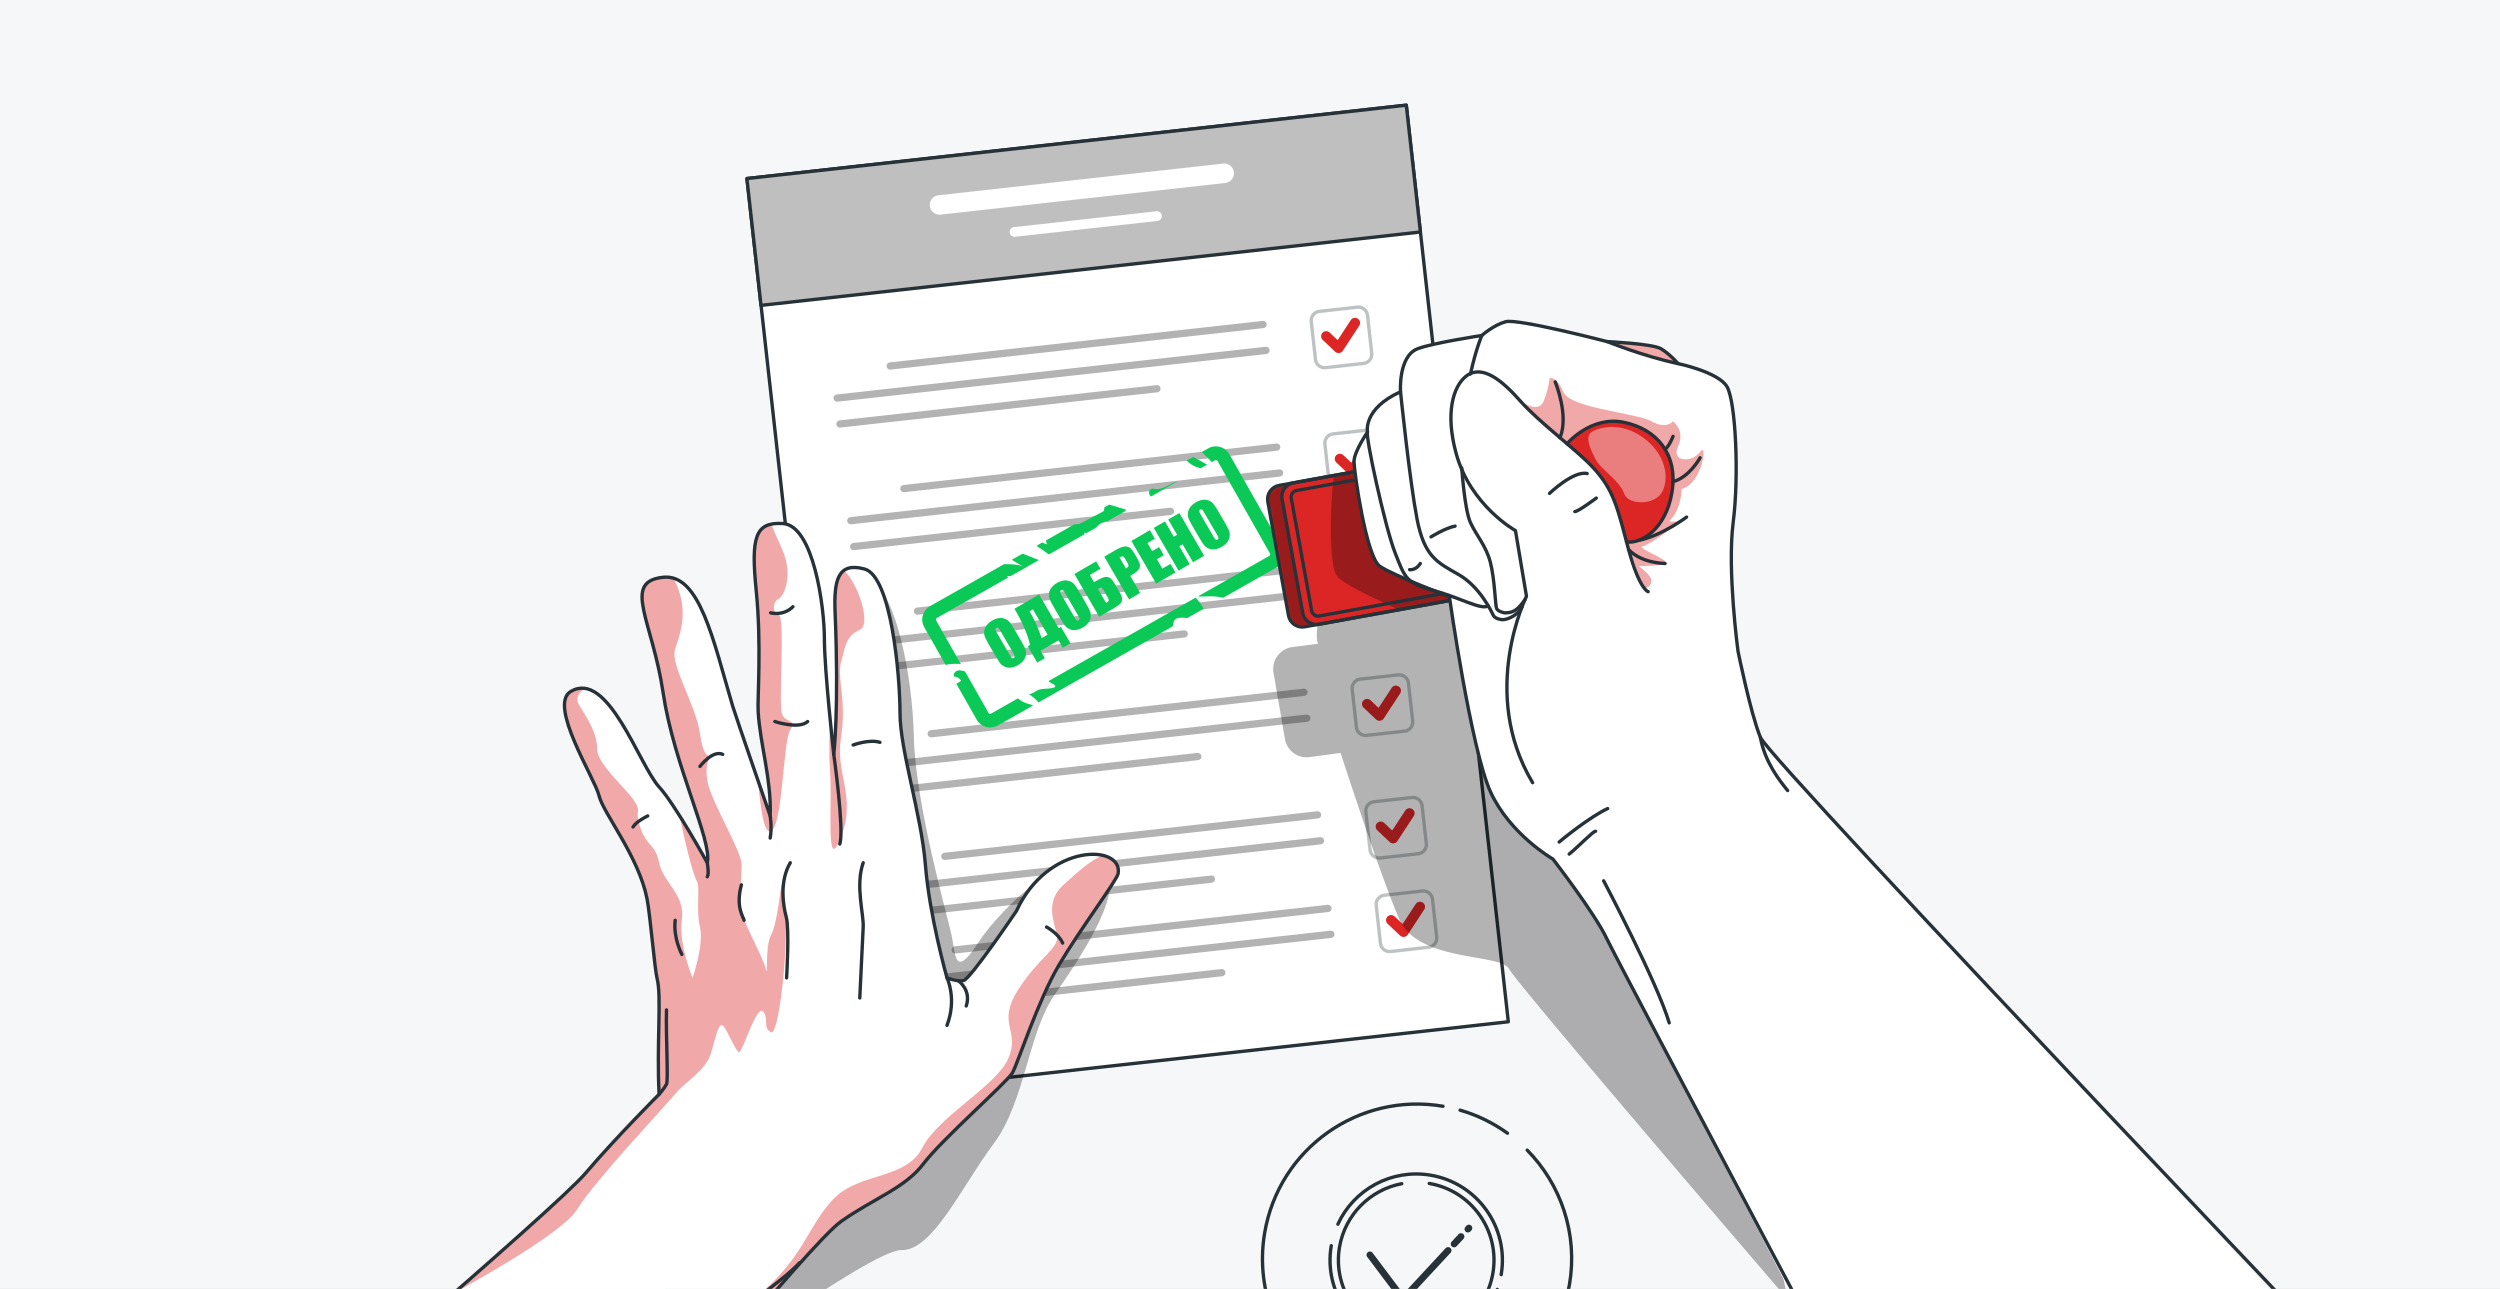 <svg width="739" height="381" fill="none" xmlns="http://www.w3.org/2000/svg"><rect width="100%" height="100%" fill="#808080" stroke="none"/><g clip-path="url(#a)"><path fill="#F6F7F9" d="M0 0h739v381H0z"/><path d="m415.702 31.087-194.907 21.69 30.152 270.948 194.907-21.69-30.152-270.948z" fill="#fff" stroke="#263238" stroke-linecap="round" stroke-linejoin="round"/><path d="M415.691 31.09 220.784 52.78l4.172 37.488 194.907-21.69-4.172-37.488z" fill="#BFBFBF" stroke="#263238" stroke-linecap="round" stroke-linejoin="round"/><path d="m361.549 48.36-84.14 9.36c-1.58.18-2.72 1.6-2.54 3.18.18 1.58 1.6 2.72 3.18 2.54l84.14-9.36c1.58-.18 2.72-1.6 2.54-3.18a2.877 2.877 0 0 0-3.18-2.54zM341.82 62.45l-42.07 4.68a1.438 1.438 0 1 0 .32 2.86l42.07-4.68a1.438 1.438 0 1 0-.32-2.86z" fill="#fff"/><path opacity=".3" d="m373.26 94.86-110.22 12.26c-.59.07-1.01.59-.95 1.18.07.59.59 1.01 1.18.95l110.22-12.26c.59-.07 1.01-.59.95-1.18a1.07 1.07 0 0 0-1.18-.95zM374.109 102.51l-126.76 14.1c-.59.07-1.01.59-.95 1.18.07.59.59 1.01 1.18.95l126.76-14.1c.59-.07 1.01-.59.95-1.18a1.07 1.07 0 0 0-1.18-.95zM341.869 113.84l-93.68 10.42c-.59.07-1.01.59-.95 1.18.07.59.59 1.01 1.18.95l93.68-10.42c.59-.07 1.01-.59.95-1.18-.07-.59-.59-1.01-1.18-.95z" fill="#000"/><path opacity=".3" d="m401.211 90.798-11.181 1.245a2.74 2.74 0 0 0-2.42 3.026l1.244 11.181a2.74 2.74 0 0 0 3.026 2.42l11.181-1.244a2.74 2.74 0 0 0 2.42-3.026l-1.244-11.181a2.74 2.74 0 0 0-3.026-2.42z" stroke="#263238" stroke-linecap="round" stroke-linejoin="round"/><path d="m392.02 99.39 3.67 3.47 4.85-7.41" stroke="#DC2626" stroke-width="3" stroke-linecap="round" stroke-linejoin="round"/><path opacity=".3" d="m377.29 131.1-110.22 12.26c-.59.07-1.01.59-.95 1.18.07.59.59 1.01 1.18.95l110.22-12.26c.59-.07 1.01-.59.95-1.18-.07-.59-.59-1.01-1.18-.95zM378.14 138.75l-126.76 14.1c-.59.07-1.01.59-.95 1.18.06.59.59 1.01 1.18.95l126.76-14.1c.59-.07 1.01-.59.95-1.18-.07-.59-.59-1.01-1.18-.95zM345.899 150.08l-93.68 10.42c-.59.07-1.01.59-.95 1.18.07.59.59 1.01 1.18.95l93.68-10.42c.59-.07 1.01-.59.95-1.18-.07-.59-.59-1.01-1.18-.95z" fill="#000"/><path opacity=".3" d="m405.243 127.02-11.181 1.245a2.74 2.74 0 0 0-2.42 3.026l1.244 11.181a2.74 2.74 0 0 0 3.026 2.42l11.181-1.244a2.741 2.741 0 0 0 2.421-3.026l-1.245-11.181a2.74 2.74 0 0 0-3.026-2.421z" stroke="#263238" stroke-linecap="round" stroke-linejoin="round"/><path d="m396.05 135.63 3.67 3.46 4.85-7.41" stroke="#DC2626" stroke-width="3" stroke-linecap="round" stroke-linejoin="round"/><path opacity=".3" d="M381.32 167.33 271.1 179.59c-.59.07-1.01.59-.95 1.18.07.59.59 1.01 1.18.95l110.22-12.26c.59-.07 1.01-.59.95-1.18-.07-.59-.59-1.01-1.18-.95zM382.17 174.99l-126.76 14.1c-.59.07-1.01.59-.95 1.18.06.59.59 1.01 1.18.95l126.76-14.1c.59-.07 1.01-.59.95-1.18-.07-.59-.59-1.01-1.18-.95zM349.93 186.32l-93.68 10.42c-.59.07-1.01.59-.95 1.18.06.59.59 1.01 1.18.95l93.68-10.42c.59-.07 1.01-.59.95-1.18a1.07 1.07 0 0 0-1.18-.95z" fill="#000"/><path opacity=".3" d="m409.276 163.262-11.181 1.245a2.74 2.74 0 0 0-2.42 3.026l1.244 11.181a2.741 2.741 0 0 0 3.027 2.42l11.181-1.244a2.741 2.741 0 0 0 2.42-3.027l-1.245-11.18a2.74 2.74 0 0 0-3.026-2.421z" stroke="#263238" stroke-linecap="round" stroke-linejoin="round"/><path d="m400.079 171.86 3.67 3.47 4.85-7.41" stroke="#DC2626" stroke-width="3" stroke-linecap="round" stroke-linejoin="round"/><path opacity=".3" d="m385.351 203.57-110.22 12.26c-.59.07-1.01.59-.95 1.18.07.59.59 1.01 1.18.95L385.58 205.7c.59-.07 1.011-.59.951-1.18-.07-.59-.59-1.01-1.18-.95zM386.2 211.22l-126.76 14.1c-.59.07-1.01.59-.95 1.18.07.59.59 1.01 1.18.95l126.76-14.1c.59-.07 1.01-.59.95-1.18-.07-.59-.59-1.01-1.18-.95zM353.96 222.56l-93.68 10.42c-.59.07-1.01.59-.95 1.18.07.59.59 1.01 1.18.95l93.68-10.42c.59-.07 1.01-.59.95-1.18-.07-.59-.59-1.01-1.18-.95z" fill="#000"/><path opacity=".3" d="m413.31 199.504-11.181 1.244a2.741 2.741 0 0 0-2.42 3.027l1.245 11.181a2.74 2.74 0 0 0 3.026 2.42l11.181-1.244a2.741 2.741 0 0 0 2.42-3.027l-1.244-11.181a2.741 2.741 0 0 0-3.027-2.42z" stroke="#263238" stroke-linecap="round" stroke-linejoin="round"/><path d="m404.11 208.1 3.67 3.47 4.85-7.41" stroke="#DC2626" stroke-width="3" stroke-linecap="round" stroke-linejoin="round"/><path opacity=".3" d="m389.38 239.81-110.22 12.26c-.59.07-1.01.59-.95 1.18.07.59.59 1.01 1.18.95l110.22-12.26c.59-.07 1.01-.59.95-1.18-.07-.59-.59-1.01-1.18-.95zM390.229 247.46l-126.76 14.1c-.59.07-1.01.59-.95 1.18.07.59.59 1.01 1.18.95l126.76-14.1c.59-.07 1.01-.59.95-1.18-.07-.59-.59-1.01-1.18-.95zM357.989 258.8l-93.68 10.42c-.59.07-1.01.59-.95 1.18.07.59.59 1.01 1.18.95l93.68-10.42c.59-.07 1.01-.59.95-1.18-.07-.59-.59-1.01-1.18-.95z" fill="#000"/><path opacity=".3" d="m417.344 235.746-11.181 1.244a2.74 2.74 0 0 0-2.42 3.027l1.244 11.181a2.74 2.74 0 0 0 3.026 2.42l11.181-1.245a2.739 2.739 0 0 0 2.42-3.026l-1.244-11.181a2.74 2.74 0 0 0-3.026-2.42z" stroke="#263238" stroke-linecap="round" stroke-linejoin="round"/><path d="m408.14 244.34 3.67 3.47 4.85-7.41" stroke="#DC2626" stroke-width="3" stroke-linecap="round" stroke-linejoin="round"/><path opacity=".3" d="m392.46 267.46-110.22 12.26c-.59.07-1.01.59-.95 1.18.07.59.59 1.01 1.18.95l110.22-12.26c.59-.07 1.01-.59.95-1.18-.07-.59-.59-1.01-1.18-.95zM393.309 275.11l-126.76 14.1c-.59.07-1.01.59-.95 1.18.07.59.59 1.01 1.18.95l126.76-14.1c.59-.07 1.01-.59.95-1.18-.07-.59-.59-1.01-1.18-.95zM361.069 286.45l-93.68 10.42c-.59.07-1.01.59-.95 1.18.07.59.59 1.01 1.18.95l93.68-10.42c.59-.07 1.01-.59.95-1.18-.07-.59-.59-1.01-1.18-.95z" fill="#000"/><path opacity=".3" d="m420.413 263.387-11.181 1.244a2.74 2.74 0 0 0-2.42 3.027l1.244 11.18a2.74 2.74 0 0 0 3.026 2.421l11.181-1.245a2.739 2.739 0 0 0 2.42-3.026l-1.244-11.181a2.74 2.74 0 0 0-3.026-2.42z" stroke="#263238" stroke-linecap="round" stroke-linejoin="round"/><path d="m411.22 271.99 3.67 3.47 4.85-7.41" stroke="#DC2626" stroke-width="3" stroke-linecap="round" stroke-linejoin="round"/><path d="m340.21 146.77 7.85-4.45c-2.25.62-4.23 2.5-6.55 2.24-.43-.05-.89-.17-1.28.02-.56.27-.69 1.07-.42 1.63.1.21.25.39.41.56h-.01zM320.52 157.94c-.01-.18.01-.35.1-.51.2.08.4.11.6.11l2.71-1.54c.45-.46.89-.93 1.44-1.25.5-.3 1.06-.47 1.62-.64l.6-.18 4.98-2.82c.06-.1.12-.2.21-.27.07-.06.16-.08.25-.12-1.72-.52-3.44-1.04-5.17-1.56l-1.39.79-.15 1.1c-1.99 1.06-3.97 2.12-5.96 3.18-.61.33-1.24.66-1.92.73-.26.03-.51 0-.77-.02l-8.48 4.81c.07.4.18.8.34 1.17-.5-.09-.97-.29-1.39-.57l-1.74.99c1.24.82 2.46 1.67 3.65 2.55l10.46-5.93.01-.02zM356.81 137.35c-1.36-.77-2.73-1.53-4.09-2.3l-1.94 1.1a7.982 7.982 0 0 0 4.19 2.25l1.85-1.05h-.01z" fill="#0DFB6C"/><path d="m378.87 161.57-15.48-27.29c-1.25-2.2-4.05-2.98-6.25-1.73l-1.86 1.06c.24.23.47.46.71.7.75.73 1.5 1.48 2.2 2.28l.94-.53c.27-.15.62-.06.78.21l15.48 27.29c.15.27.06.62-.21.78l-21.07 11.95c1.82.11 3.66-.15 5.48.06.65.07 1.3.21 1.95.35l15.62-8.86c2.2-1.25 2.98-4.05 1.73-6.25l-.02-.02zM284.02 196.3l-7.29-12.86a.582.582 0 0 1 .21-.78l21.02-11.92c-.07-.16-.16-.31-.23-.48.3-.02.6.03.89.1l8.48-4.81c-.28-.1-.55-.2-.82-.31-1.33-.53-2.66-1.06-3.99-1.58l-3.2 1.81c1.16.71 2.32 1.42 3.47 2.13-1.2-.74-3.68-.84-5.8-.81l-21.81 12.37c-2.2 1.25-2.98 4.05-1.73 6.25l6.32 11.14c.3-.07.59-.14.88-.2.8-.14 1.61-.13 2.42-.12.39 0 .78.01 1.17.06l.01.01zM309.94 201.32c.36.31.76.59 1.2.77.45.19 1.05.68.7 1.03-1.62.74-3.61.19-5.21.98-.87.43-1.71 1.25-2.64 1 1.12.67 2.13 1.54 2.99 2.53l39.71-22.52c.03-.16.06-.32.08-.48.09-.53.2-1.09.57-1.48.49-.52 1.29-.56 2.01-.57.51 0 1.05.01 1.54.15l4.94-2.8a17.79 17.79 0 0 0-2.4-3.26l-43.49 24.67v-.02zM303.52 207.93c-.83-.27-1.91-.83-2.6-1.5l-7.95 4.51c-.27.15-.62.06-.77-.21l-6.96-12.27c-.7-.16-1.4-.38-2.1-.24-.8.16-1.51 1.1-1.07 1.79.83 0 1.65.5 2.02 1.24-.44.34-.91.62-1.4.85l6.02 10.61c1.25 2.2 4.05 2.98 6.25 1.73l10.39-5.89s-.08-.05-.13-.07c-.54-.25-1.14-.36-1.7-.55z" fill="#0DFB6C"/><g opacity=".2" fill="#000"><path d="m340.21 146.77 7.85-4.45c-2.25.62-4.23 2.5-6.55 2.24-.43-.05-.89-.17-1.28.02-.56.27-.69 1.07-.42 1.63.1.21.25.39.41.56h-.01zM320.52 157.94c-.01-.18.01-.35.1-.51.2.08.4.11.6.11l2.71-1.54c.45-.46.89-.93 1.44-1.25.5-.3 1.06-.47 1.62-.64l.6-.18 4.98-2.82c.06-.1.12-.2.21-.27.07-.06.16-.08.25-.12-1.72-.52-3.44-1.04-5.17-1.56l-1.39.79-.15 1.1c-1.99 1.06-3.97 2.12-5.96 3.18-.61.33-1.24.66-1.92.73-.26.03-.51 0-.77-.02l-8.48 4.81c.07.4.18.8.34 1.17-.5-.09-.97-.29-1.39-.57l-1.74.99c1.24.82 2.46 1.67 3.65 2.55l10.46-5.93.01-.02zM356.81 137.35c-1.36-.77-2.73-1.53-4.09-2.3l-1.94 1.1a7.982 7.982 0 0 0 4.19 2.25l1.85-1.05h-.01z"/><path d="m378.87 161.57-15.48-27.29c-1.25-2.2-4.05-2.98-6.25-1.73l-1.86 1.06c.24.23.47.46.71.7.75.73 1.5 1.48 2.2 2.28l.94-.53c.27-.15.62-.06.78.21l15.48 27.29c.15.27.06.62-.21.78l-21.07 11.95c1.82.11 3.66-.15 5.48.06.65.07 1.3.21 1.95.35l15.62-8.86c2.2-1.25 2.98-4.05 1.73-6.25l-.02-.02zM284.02 196.3l-7.29-12.86a.582.582 0 0 1 .21-.78l21.02-11.92c-.07-.16-.16-.31-.23-.48.3-.02.6.03.89.1l8.48-4.81c-.28-.1-.55-.2-.82-.31-1.33-.53-2.66-1.06-3.99-1.58l-3.2 1.81c1.16.71 2.32 1.42 3.47 2.13-1.2-.74-3.68-.84-5.8-.81l-21.81 12.37c-2.2 1.25-2.98 4.05-1.73 6.25l6.32 11.14c.3-.07.59-.14.88-.2.8-.14 1.61-.13 2.42-.12.39 0 .78.01 1.17.06l.01.01zM309.94 201.32c.36.31.76.59 1.2.77.45.19 1.05.68.7 1.03-1.62.74-3.61.19-5.21.98-.87.43-1.71 1.25-2.64 1 1.12.67 2.13 1.54 2.99 2.53l39.71-22.52c.03-.16.06-.32.08-.48.09-.53.2-1.09.57-1.48.49-.52 1.29-.56 2.01-.57.51 0 1.05.01 1.54.15l4.94-2.8a17.79 17.79 0 0 0-2.4-3.26l-43.49 24.67v-.02zM303.52 207.93c-.83-.27-1.91-.83-2.6-1.5l-7.95 4.51c-.27.15-.62.06-.77-.21l-6.96-12.27c-.7-.16-1.4-.38-2.1-.24-.8.16-1.51 1.1-1.07 1.79.83 0 1.65.5 2.02 1.24-.44.34-.91.62-1.4.85l6.02 10.61c1.25 2.2 4.05 2.98 6.25 1.73l10.39-5.89s-.08-.05-.13-.07c-.54-.25-1.14-.36-1.7-.55z"/></g><path d="M301.52 188.9c.74 1.27 1.23 2.19 1.48 2.75s.34 1.15.28 1.77c-.06.62-.29 1.2-.69 1.75-.4.55-.96 1.02-1.67 1.44-.68.39-1.35.63-2.01.73a3.511 3.511 0 0 1-3.3-1.34c-.36-.48-.92-1.38-1.68-2.68l-1.25-2.16c-.74-1.27-1.23-2.18-1.48-2.75-.25-.56-.34-1.15-.28-1.77.06-.62.29-1.2.69-1.75.4-.54.96-1.02 1.67-1.44.68-.39 1.35-.64 2.01-.73a3.511 3.511 0 0 1 3.3 1.34c.36.48.92 1.38 1.68 2.68l1.25 2.16zm-5.7-2.24c-.34-.59-.59-.94-.75-1.07-.16-.13-.34-.13-.54-.01-.17.1-.26.24-.28.43-.01.19.17.6.54 1.25l3.42 5.9c.43.73.72 1.17.88 1.31.16.14.35.14.57.02.22-.13.31-.31.26-.55-.05-.23-.29-.72-.73-1.47l-3.37-5.8v-.01zM316.44 190.15l-2.27 1.32-1.26-2.18-5.31 3.08 1.26 2.18-2.26 1.31-2.8-4.82.67-.39c-.25-1.24-.75-2.77-1.5-4.59-.75-1.82-1.71-3.73-2.88-5.73l-.22-.38 7.29-4.23 5.8 9.99.67-.39 2.8 4.83h.01zm-6.77-2.53-4.35-7.49-.98.57.05.09c1.4 2.42 2.58 5.04 3.51 7.85l1.75-1.02h.02zM320.671 177.78c.74 1.27 1.23 2.19 1.48 2.75s.34 1.15.28 1.77c-.06.62-.29 1.2-.69 1.75-.4.55-.96 1.03-1.67 1.44-.68.39-1.35.63-2.01.73-.66.1-1.29.01-1.88-.24-.58-.25-1.06-.62-1.42-1.1-.36-.48-.92-1.38-1.68-2.68l-1.25-2.16c-.74-1.27-1.23-2.18-1.48-2.75-.25-.56-.34-1.15-.28-1.77.06-.62.29-1.2.69-1.75.4-.54.96-1.02 1.67-1.44.68-.39 1.35-.63 2.01-.73a3.511 3.511 0 0 1 3.3 1.34c.37.48.92 1.38 1.68 2.68l1.25 2.16zm-5.7-2.24c-.34-.59-.59-.94-.75-1.07-.16-.13-.34-.13-.54-.01-.17.1-.26.24-.28.43-.01.19.17.6.54 1.25l3.42 5.9c.43.73.72 1.17.88 1.31.16.14.35.14.57.02.22-.13.31-.31.26-.55-.05-.23-.29-.72-.73-1.47l-3.37-5.8v-.01zM330.87 174.9c.55.94.82 1.69.81 2.24 0 .55-.23 1.02-.66 1.42-.44.39-1.2.9-2.29 1.54l-3.8 2.21-7.34-12.64 6.44-3.74 1.27 2.19-3.14 1.83 1.24 2.14.51-.29c1.01-.59 1.82-.97 2.41-1.16.59-.18 1.13-.14 1.63.11.49.26 1 .83 1.5 1.7l1.43 2.46-.01-.01zm-3.52 1.53-1.06-1.83c-.31-.53-.55-.82-.72-.87-.17-.05-.51.06-1.02.33l2.41 4.15c.42-.24.67-.46.75-.65.09-.19-.03-.57-.36-1.13zM326.41 164.55l3.31-1.92c.89-.52 1.62-.85 2.19-.99.56-.14 1.04-.15 1.44-.02.4.12.75.35 1.05.68.3.33.69.89 1.15 1.68l.64 1.1c.47.81.73 1.44.77 1.91.05.47-.09.93-.42 1.38-.33.46-.85.89-1.57 1.31l-.88.51 2.95 5.09-3.29 1.91-7.33-12.63-.01-.01zm4.54.26 1.87 3.21c.1-.05.18-.09.25-.13.3-.18.47-.37.5-.59.03-.22-.09-.56-.36-1.03l-.6-1.04c-.25-.43-.48-.67-.69-.73-.21-.05-.53.05-.96.29l-.01.02zM334.431 159.9l5.48-3.18 1.47 2.53-2.19 1.27 1.39 2.39 2.05-1.19 1.4 2.4-2.05 1.19 1.61 2.78 2.41-1.4 1.47 2.53-5.7 3.31-7.33-12.63h-.01zM348.621 151.66l7.33 12.63-3.29 1.91-3.08-5.3-.98.57 3.08 5.3-3.29 1.91-7.33-12.63 3.29-1.91 2.62 4.52.98-.57-2.62-4.52 3.29-1.91zM361.74 153.93c.74 1.27 1.23 2.19 1.48 2.75s.34 1.15.28 1.77c-.06.62-.29 1.2-.69 1.75-.4.55-.96 1.02-1.67 1.44-.68.39-1.35.63-2.01.73-.66.1-1.29.01-1.88-.24-.58-.25-1.06-.62-1.42-1.1-.36-.48-.92-1.38-1.68-2.68l-1.25-2.16c-.74-1.27-1.23-2.18-1.48-2.75-.25-.56-.34-1.15-.28-1.77.06-.62.29-1.2.69-1.75.4-.54.96-1.02 1.67-1.44.68-.39 1.35-.63 2.01-.73a3.511 3.511 0 0 1 3.3 1.34c.36.48.92 1.38 1.68 2.68l1.25 2.16zm-5.69-2.25c-.34-.59-.59-.94-.75-1.07-.16-.13-.34-.13-.54-.01-.17.1-.26.24-.28.43-.01.19.17.6.54 1.25l3.42 5.9c.43.73.72 1.17.88 1.31.16.14.35.14.57.02.22-.13.31-.31.26-.55-.05-.23-.29-.72-.73-1.47l-3.37-5.8v-.01z" fill="#0AC956"/><path opacity=".3" d="M258.48 172.22c6.1 4.49 11.2 26.03 11.66 45.73.47 19.7 9.95 52.99 11.14 58.45 1.19 5.46.72 13.31 7.8 2.37 7.08-10.94 27.79-29.93 36.42-23.62 8.63 6.31-5.91 27.53-13.78 38.95-7.87 11.42-8.67 31.53-18.09 44.12-9.42 12.59-17.96 31.6-27.2 31.31-9.24-.29-70.41 45.11-70.41 45.11l1.2-62.15 54.96-89.99 6.29-90.27.01-.01z" fill="#000"/><path d="M330.53 258.2c-.31 1.95-11.08 16.22-17.41 26.9s-12.26 29.27-13.85 32.04c-1.58 2.77-20.96 19.78-26.32 26.91-5.36 7.12-14.82 10.28-24.31 17.01-6.1 4.32-25.11 26.61-37.92 41.99-7.12 8.55-28.22 32.45-28.22 32.45h-110s50.78-44.43 59.7-51.97c.01 0 .03-.01.06-.04.02-.02.05-.04.09-.07 14.68-12.41 35.09-29.98 40.73-36.61 9.09-10.68 21.75-23.34 21.75-23.34-.77-14.83.8-28.88-.59-34.22-.72-2.79-2.01-18.66-2.97-23.54-2.43-12.47-13-25.39-14.19-30.48-1.18-5.09-15.17-26.82-8.36-30.83 1.42-.84 2.81-1.1 4.16-.91 9.2 1.27 16.78 23.49 21.98 29.15 1.65 1.79 3.86 5.04 6.06 8.52 4.12 6.53 8.16 13.87 8.16 13.87 1.58-6.33-9.89-28.88-13.06-50.24-3.16-21.36-12.26-32.83 0-34.15 1.08-.12 2.09-.02 3.04.26 8.63 2.52 12.37 20.45 17.53 37.85.48 1.6 4.41 13.09 7.47 21.95l.01.02c1.99 5.8 3.6 10.47 3.6 10.47.39-10.88-2.97-20.97-3.56-30.86-.24-3.95 1.02-19.78-.56-35.6-1.34-13.35-.73-18.76 4.49-19.81.96-.2 2.09-.24 3.39-.16 9.05.57 12.26 24.62 12.26 34.01 0 5.45.93 16.09 1.71 24.07.57 5.77 1.06 10.15 1.06 10.15s1.58-13.25.4-41.83c-.27-6.26.14-10.74 2.6-12.55 1.35-.98 3.3-1.17 6.1-.41 7.91 2.14 10.48 31.45 10.48 42.53 0 11.08 6.33 30.06 7.52 45.02 1.19 14.95 6.37 33.3 6.37 33.3s2.93 1.19 4.9.8c1.98-.4 15.63-20.57 15.63-20.57 6.36-13.81 18.74-17.98 25.48-16.45 3.11.7 5.03 2.62 4.59 5.37z" fill="#fff"/><path opacity=".4" d="M330.53 258.2c-.31 1.95-11.08 16.22-17.41 26.9s-12.26 29.27-13.85 32.04c-1.58 2.77-20.96 19.78-26.32 26.91-5.36 7.12-14.82 10.28-24.31 17.01-6.1 4.32-25.11 26.61-37.92 41.99 1.41-5.58 4.57-12.71 12.83-19.56 14.34-11.91 15.2-21.25 22.91-29.16 7.71-7.91 21.29-5.54 26.17-15.03 4.89-9.5 21.9-18.2 25.46-26.51 3.56-8.31-3.56-10.07 2.77-20.07 6.33-9.99 12.47-12.43 11.57-16.35-.89-3.93-3.56-9.86 1.93-14.81 3.43-3.08 7.46-6.95 11.58-8.73 3.11.7 5.03 2.62 4.59 5.37zM227.93 305.14c-2.63-1.32-.52-3.95-2.37-6.14-1.85-2.18-6.07 11.95-7.05 12.01-.99.07-3.76-7.19-4.88-7.91-1.13-.73-1.78 2.31-3.37 7.91-1.58 5.61-7.38 8.38-10.77 12.46-3.38 4.09-23.78 25.72-28.79 33.89-4.93 8.05-35.95 24.34-38.35 26.06 14.68-12.41 35.09-29.98 40.73-36.61 9.09-10.68 21.75-23.34 21.75-23.34-.77-14.83.8-28.88-.59-34.22-.72-2.79-2.01-18.66-2.97-23.54-2.43-12.47-13-25.39-14.19-30.48-1.18-5.09-15.17-26.82-8.36-30.83 1.42-.84 2.81-1.1 4.16-.91-1.55 1.1-3.06 2.68-1.65 4.97 2.51 4.06 5.27 8.33 5.27 12.82s7.65 10.81 10.62 14.96c2.97 4.16.2 2.71 2.18 8.45 1.97 5.75 4.35 4.54 5.53 10.34 1.19 5.81 7.78 9.5 6.73 16.73-1.06 7.23 3.16 17.29 3.16 17.29s3.43-9.75 2.18-15.03c-1.25-5.27.2-11.87-.96-13.65-1.04-1.6-3.74-12.46-5.02-19.21 4.12 6.53 8.16 13.87 8.16 13.87 1.58-6.33-9.89-28.88-13.06-50.24-3.16-21.36-12.26-32.83 0-34.15 1.08-.12 2.09-.02 3.04.26 5.23 9.77 1.59 17.04.43 21.24-1.27 4.62 6.29 16.48 7.41 24.65 1.04 7.63 3.06 6.84 3.33 6.7-.23.21-2.18 2.2-1.02 7.86 1.23 6.02 10.02 20.25 10.02 24.23 0 3.98-.72 10.53-.72 12.47 0 1.94 7.05 14.92 7.84 18.32.79 3.4-.33-6.55 1.58-9.97 1.92-3.43 2.92-15.49 3.17-14.84 3.23 8.47-.53 44.9-3.17 43.58zM233.599 215.78c-2.24 3.39-2.18 29.85-6.03 29.94-1.85.04-2.75-6.65-3.5-15 1.99 5.8 3.6 10.47 3.6 10.47.39-10.88-2.97-20.97-3.56-30.86-.24-3.95 1.02-19.78-.56-35.6-1.34-13.35-.73-18.76 4.49-19.81 1.1 3.56 3.8 7.76 4.49 11.66.94 5.38-.9 9.83-2.48 10.5-1.59.68-1.85 4.14.13 4.65 1.97.51-.05 25.76.92 29.04.96 3.27 4.75 1.62 2.5 5.01zM254.15 186.16c-4.11 1.81-4.33 5.05-5.56 9.7-1.23 4.65 1.76 11.44 0 22.11s4.66 17.55 0 29.49c-4.66 11.94-2.47-9.96-3.25-20-.32-4.11-.2-9.57.06-14.62.57 5.77 1.06 10.15 1.06 10.15s1.58-13.25.4-41.83c-.27-6.26.14-10.74 2.6-12.55 4.22 3.79 8.19 16.01 4.69 17.55z" fill="#DC2626"/><path d="M184 436s55.14-68.22 64.63-74.95c9.49-6.73 18.95-9.88 24.31-17.01 5.36-7.13 24.74-24.13 26.33-26.9 1.58-2.77 7.52-21.36 13.85-32.04s17.1-24.95 17.41-26.9c1.38-8.7-20.77-9.1-30.07 11.08 0 0-13.65 20.18-15.63 20.57-1.98.39-4.9-.79-4.9-.79s-5.19-18.35-6.37-33.31c-1.19-14.96-7.52-33.95-7.52-45.02s-2.57-40.38-10.48-42.53c-7.91-2.14-9.11 3.28-8.7 12.96 1.19 28.58-.4 41.83-.4 41.83s-2.77-24.83-2.77-34.22-3.21-33.44-12.26-34.01c-8.31-.53-9.46 4.14-7.88 19.97 1.58 15.83.33 31.66.56 35.6.59 9.89 3.96 19.98 3.56 30.86 0 0-10.29-29.78-11.08-32.44-5.73-19.31-9.71-39.27-20.57-38.11-12.26 1.32-3.16 12.79 0 34.15s14.64 43.91 13.05 50.24c0 0-9.49-17.23-14.22-22.39-5.96-6.49-15.05-34.78-26.13-28.25-6.82 4.02 7.17 25.74 8.36 30.83 1.19 5.09 11.76 18.02 14.19 30.49.95 4.88 2.24 20.75 2.97 23.54 1.38 5.34-.18 19.39.59 34.22 0 0-12.66 12.66-21.76 23.34C163.97 357.49 77 431.5 77 431.5" stroke="#263238" stroke-linecap="round" stroke-linejoin="round"/><path d="M279.93 289.05s3.01 6.13 0 14.05M283.26 289.89s3.94 2.72 2.36 7.47M246.46 222.99s3.16 22.35 1.78 26.51M227.66 241.19s.59 3.36 0 6.53M209.07 255.03s.59 3.36 0 4.15M309.36 274.02s3.58 1.94 4.75 4.75M227.8 181.15s3.63 1.08 6.59-1.79M229.05 213.29s7.12 2.37 9.69 0M252.19 220.22s4.75-1.78 7.91-.79M206.9 226.55s3.76-4.95 6.73-3.56M191.47 241.19s-3.36 1.58-4.35 3.26M194.83 323.47s1.58-1.78 2.18-2.97c.6-1.19-.2-13.85 0-21.96M236.33 373.28c-4.67 5.22-18.95 14.67-24.69 20.41M255.16 255.03c-2.37 6.73.2 15.23 0 18.99-.2 3.76-1.01 20.97-1.01 20.97M233.6 255.03c-3.16 5.34-2.18 12.46-1.19 16.02.99 3.56.11 18 .11 18M199.58 272.04c-.59 5.34 1.98 10.09 1.98 10.09M219.16 261.56c-1.78 6.53.59 9.49.79 10.48" stroke="#263238" stroke-linecap="round" stroke-linejoin="round"/><path opacity=".3" d="m379.82 218.42-3.37-19.56a6.546 6.546 0 0 1 5.61-7.6l7.55-.97s-2.52-5.11 5.59-20.03c8.11-14.92 47.1-54.44 76.66 12 29.56 66.44 56.57 201.83 56.57 201.83s-79.79-92.89-82.33-97.65c-2.54-4.76-26.83-1.92-32.44-14.68-5.61-12.77-17.39-49.2-17.39-49.2l-9.13 1.24c-3.49.48-6.73-1.9-7.33-5.37l.01-.01z" fill="#000"/><path d="m450.15 173.56-15.31 2.78-21.28 3.87-27.87 5.07c-2.25.41-4.4-1.08-4.81-3.33l-6.12-33.65c-.4-2.25 1.09-4.4 3.33-4.81l16.21-2.95 23.58-4.28 24.67-4.49c2.25-.41 4.4 1.08 4.81 3.33l6.12 33.65c.41 2.25-1.08 4.4-3.33 4.81z" fill="#DC2626"/><mask id="b" style="mask-type:luminance" maskUnits="userSpaceOnUse" x="374" y="131" width="80" height="55"><path d="m450.15 173.56-15.31 2.78-21.28 3.87-27.87 5.07c-2.25.41-4.4-1.08-4.81-3.33l-6.12-33.65c-.4-2.25 1.09-4.4 3.33-4.81l16.21-2.95 23.58-4.28 24.67-4.49c2.25-.41 4.4 1.08 4.81 3.33l6.12 33.65c.41 2.25-1.08 4.4-3.33 4.81z" fill="#fff"/></mask><g mask="url(#b)" fill="#000"><path opacity=".3" d="m439.32 151.22-4.48 25.12-21.28 3.87c-6.16-2.71-16.32-7.43-18.35-9.95-2.42-2.99-2.08-20.68-.91-29.72l23.58-4.28c8.31 5.68 21.44 14.96 21.44 14.96zM389.92 184.51l-4.23.77c-2.25.41-4.4-1.08-4.81-3.33l-6.12-33.65c-.4-2.25 1.09-4.4 3.33-4.81l4.22-.77a4.14 4.14 0 0 0-3.32 4.81l6.12 33.65a4.134 4.134 0 0 0 4.81 3.33z"/></g><path d="m450.15 173.56-15.31 2.78-21.28 3.87-27.87 5.07c-2.25.41-4.4-1.08-4.81-3.33l-6.12-33.65c-.4-2.25 1.09-4.4 3.33-4.81l16.21-2.95 23.58-4.28 24.67-4.49c2.25-.41 4.4 1.08 4.81 3.33l6.12 33.65c.41 2.25-1.08 4.4-3.33 4.81z" stroke="#263238" stroke-linecap="round" stroke-linejoin="round"/><path d="m382.315 142.737 64.465-11.715a4.141 4.141 0 0 1 4.813 3.333l6.115 33.648a4.142 4.142 0 0 1-3.333 4.814l-64.464 11.715a4.143 4.143 0 0 1-4.814-3.333l-6.115-33.649a4.142 4.142 0 0 1 3.333-4.813z" stroke="#263238" stroke-linecap="round" stroke-linejoin="round"/><path d="m443.808 133.992-60.499 10.995a2 2 0 0 0-1.611 2.325l6.026 33.157a2 2 0 0 0 2.325 1.61l60.5-10.994a2.002 2.002 0 0 0 1.61-2.326l-6.026-33.157a2 2 0 0 0-2.325-1.61z" stroke="#263238" stroke-linecap="round" stroke-linejoin="round"/><path d="m454.38 172.79-4.2.76a4.128 4.128 0 0 0 3.3-4.8l-6.12-33.65a4.134 4.134 0 0 0-4.81-3.33l4.23-.77c2.25-.4 4.4 1.09 4.81 3.33l6.12 33.65c.4 2.25-1.09 4.4-3.33 4.81z" stroke="#263238" stroke-linecap="round" stroke-linejoin="round"/><path opacity=".4" d="M501.28 328.12c-12.78-24.42-24.72-47.32-26.33-50.69-3.61-7.59-15.9-23.49-15.9-23.49s-12.65-7.24-18.44-19.85c-5.78-12.62-12.16-57.72-12.16-57.72s-16.63-6.26-20.6-9.02c-3.98-2.75-7.59-28.06-7.59-30.95 0-2.89 3.97-8.68 3.97-8.68s-.89-4.24 4.19-8.52c.01 1.14.02 3.06-.04 6.08-.12 5.73 6.63 40.28 8.3 39.23 1.67-1.06 4.25-3.58 3.57-5.81 0 0-3.27-13.41-6.36-42.85.03-.02.07-.03.1-.05 0 0-.66-9.57 4.32-12.36-.89 2.41-1.59 4.82-1.63 6.49-.11 4.66 5.43 44.59 7.6 45.6 2.18 1 7.67-4.31 7.67-4.31s-1.88-11.33-1.21-16.16c0 0 16.73 10.2 17.23 21.78.05 1.27 3.26 19.42 3.26 19.42s-14.39 27.4.3 52.4c0 0-7.47-4.48-9.25-11.6 0 0-2.17 20.94 13.26 32.03 0 0 11.07-10.87 21.95-12.25 0 0 .2.72-7.12 6.49-7.32 5.77-8.31 8.34-8.31 8.34s7.92-7.98 14.25-8.34c0 0-6.53 7.55-6.33 9.13.19 1.58 18.67 33.16 25.39 55.19 2.82 9.24 4.69 15.88 5.91 20.47z" fill="#DC2626"/><path d="m723 436.5-146.5 37s-59.22-114.8-75.22-145.38c-12.78-24.42-24.72-47.32-26.33-50.69-3.61-7.59-15.9-23.49-15.9-23.49s-12.65-7.24-18.44-19.85c-5.78-12.62-12.16-57.72-12.16-57.72s-16.63-6.26-20.6-9.02c-3.98-2.75-7.59-28.06-7.59-30.95 0-2.89 3.97-8.68 3.97-8.68s-.89-4.24 4.19-8.52c1.35-1.14 3.13-2.29 5.47-3.35.03-.02.07-.03.1-.05 0 0-.66-9.57 4.32-12.36.23-.13.48-.25.74-.35 4.44-1.71 18.98-3.92 18.98-3.92s3.44-3.09 7.05-4.07c2.58-.71 16.74 2.58 24.65 4.53 3.18.78 5.35 1.34 5.35 1.34s13.38.61 15.91 2.12c2.03 1.21 4.07 3.31 4.8 4.09 0 .01.01.01.01.01.15.18.25.29.25.29s11.93 2.48 14.46 6.85c2.53 4.36 3.61 26.05 1.81 40.14-1.81 14.1 1.43 38 1.43 38s3.73 18.47 6.62 25.48C523.26 224.96 723 436.5 723 436.5z" fill="#fff"/><path opacity=".4" d="M449.41 118.54s5.33 3.95 6.91 0 1.72-6.72 1.72-6.72 2.04-.95 4.02 3.98c1.98 4.92 21.5 6.19 26.08 8.72 4.58 2.53 6.4 0 6.4 0s3.72 2.84 1.5 7.43 4.07 4.99 6.51 1.63c2.43-3.36.55 9.67-5.48 10.96 0 0 .18 5.7-3.7 9.61h3.29s-8.76 6.94-11.09 7.32c-2.33.38 8.68 4.27 6.63 5.1-2.04.82-7.82.75-7.82.75s3.74 2.59 3.77 4.3c.03 1.71-1.77 3-2.58 1.57s-7.27-21.91-10.48-29.48c-3.21-7.57-16.55-13.52-25.67-25.18l-.01.01zM495.79 107.18c-11.22-3.07-26.27-7.44-26.27-7.44s.07-.04.21-.11c3.18.78 5.35 1.34 5.35 1.34s13.38.61 15.91 2.12c2.03 1.21 4.07 3.31 4.8 4.09z" fill="#DC2626"/><path d="M479.96 124.83c-9.76-1.99-16.74 6.34-16.74 6.34s9.71 8.78 11.86 12.55c2.16 3.79 5.72 16.47 5.72 16.47 4.09.66 11.64-3.55 13.44-14.76 1.8-11.21-4.52-18.62-14.28-20.6z" fill="#DC2626"/><path d="M559.5 437.5s-80.94-152.48-84.55-160.07c-3.61-7.59-15.91-23.49-15.91-23.49s-12.65-7.23-18.44-19.85c-5.78-12.62-12.16-57.72-12.16-57.72s-16.63-6.26-20.6-9.01c-3.97-2.75-7.59-28.06-7.59-30.95 0-2.89 3.98-8.68 3.98-8.68s-1.45-6.86 9.76-11.92c0 0-.72-10.49 5.06-12.72 4.44-1.71 18.98-3.92 18.98-3.92s3.43-3.08 7.05-4.07c3.61-.99 30 5.88 30 5.88s13.37.61 15.91 2.11c2.53 1.5 5.06 4.4 5.06 4.4s11.93 2.48 14.46 6.84c2.53 4.36 3.61 26.05 1.81 40.15-1.8 14.1 1.43 38 1.43 38s3.73 18.46 6.62 25.48C523.26 224.97 722 433.5 722 433.5" stroke="#263238" stroke-linecap="round" stroke-linejoin="round"/><path d="M487.19 174.9s-2.53-.54-5.78-12.47c-3.25-11.93-4.11-17.51-10.84-24.58-4.78-5.03-15.72-13.16-21.15-19.3-5.42-6.14-11.39-11.06-16.09-7.31-3.75 2.99-6.18 10.8-2.89 22.81 4.23 15.44 17.53 22.79 17.53 22.79l3.26 19.43s-14.15 28.34 1.81 55.09" stroke="#263238" stroke-linecap="round" stroke-linejoin="round"/><path d="M463.22 131.17s6.98-8.32 16.74-6.34c9.76 1.99 16.09 9.4 14.28 20.6-1.81 11.2-9.35 15.42-13.44 14.76M438.03 99.17s-1.67 3.73-3.36 11.36M432.09 138.33s.84 12.35 2.57 16.14c1.73 3.79 4.63 6.87 5.89 11.75 1.27 4.88 1.45 12.47 1.81 13.56.36 1.08 2.46 1.38 2.46 1.38 2.97.07 4.2-1.49 5.93-3.87" stroke="#263238" stroke-linecap="round" stroke-linejoin="round"/><path d="M413.99 115.8s2.71 26.38 4.88 37.59c2.17 11.21 5.96 12.83 12.29 16.45 6.33 3.61 9.76 11.03 10.3 12.11.54 1.08 2.61 1.23 2.61 1.23 1.91.04 4.97-1.72 5.83-3.81" stroke="#263238" stroke-linecap="round" stroke-linejoin="round"/><path d="M404.23 127.72c-.68 1.04 5.11 27.83 8.13 35.61 3.02 7.77 3.37 9.03 11.35 11.2 7.99 2.17 14.06 5.86 16.22 4.57M459.72 112.9s4.15 9.94 1.41 16.47M475.08 100.97s10.66 4.34 20.97 6.51M502.55 135.31s-3.18 5.82-8.01 7.07M494.55 128.98s-1.14 2.96-2.35 3.83M498.55 152.85s-7.23 5.47-14.18 6.89M481.4 162.42s2.96 3.8 10.79 4.16M458.04 145.84s7.08-6.79 11.12-5.86M471.86 147.23s-5.35 4.03-6.34 3.99" stroke="#263238" stroke-linecap="round" stroke-linejoin="round"/><path d="M416.68 168.39s1.78.33 3.16-1.81M423.01 158.7s4.3-2.67 7.11-3.18M460.89 248.9c.89-.79 9.19-7.52 14.34-9.89M471.66 245.72c-.59-.18-5.31 4.76-7.8 6.74M474.04 260.37s15.82 29.97 19.38 41.99M520.36 217.95c1.35 7.37 5.7 12.8 8.07 15.74" stroke="#263238" stroke-linecap="round" stroke-linejoin="round"/><path opacity=".4" d="M470.47 127.72c-2.31 1.41.12 6.06 1.4 8.43 1.27 2.37 7.01 6.13 8.2 9.69 1.19 3.56 8.7 3.46 10.98 0 2.27-3.46 2-10.37-4.24-15.63-6.24-5.25-13.07-4.5-16.33-2.5l-.01.01z" fill="#fff"/><path d="M426.55 327.01c-24.88-4.23-48.48 12.5-52.71 37.38-3.03 17.79 4.67 34.93 18.39 44.8M445.61 334.98c-4.16-3-8.88-5.34-14.02-6.82M441.021 412.02c11.72-6.5 20.49-18.06 22.91-32.3 2.56-15.05-2.55-29.63-12.49-39.74" stroke="#263238" stroke-linecap="round" stroke-linejoin="round"/><path d="M422.49 349.83c12.52 2.13 20.94 14.01 18.81 26.53-2.13 12.52-14.01 20.94-26.53 18.81-12.52-2.13-20.94-14.01-18.81-26.53 1.66-9.74 9.22-17 18.39-18.74" stroke="#263238" stroke-linecap="round" stroke-linejoin="round"/><path d="M414.36 397.62c-13.87-2.36-23.2-15.52-20.84-29.39M442.601 381.15c-3.2 8.9-11.1 15.23-20.29 16.56M395.48 361.87c4.69-10.23 15.81-16.46 27.43-14.48 13.87 2.36 23.2 15.52 20.84 29.39" stroke="#263238" stroke-linecap="round" stroke-linejoin="round"/><path d="m433.92 363.32.29-.31M429.84 367.72l2.03-2.19M404.94 370.94l9.81 13.05 13.31-14.35" stroke="#263238" stroke-width="2" stroke-linecap="round" stroke-linejoin="round"/></g><defs><clipPath id="a"><path fill="#fff" d="M0 0h739v381H0z"/></clipPath></defs></svg>